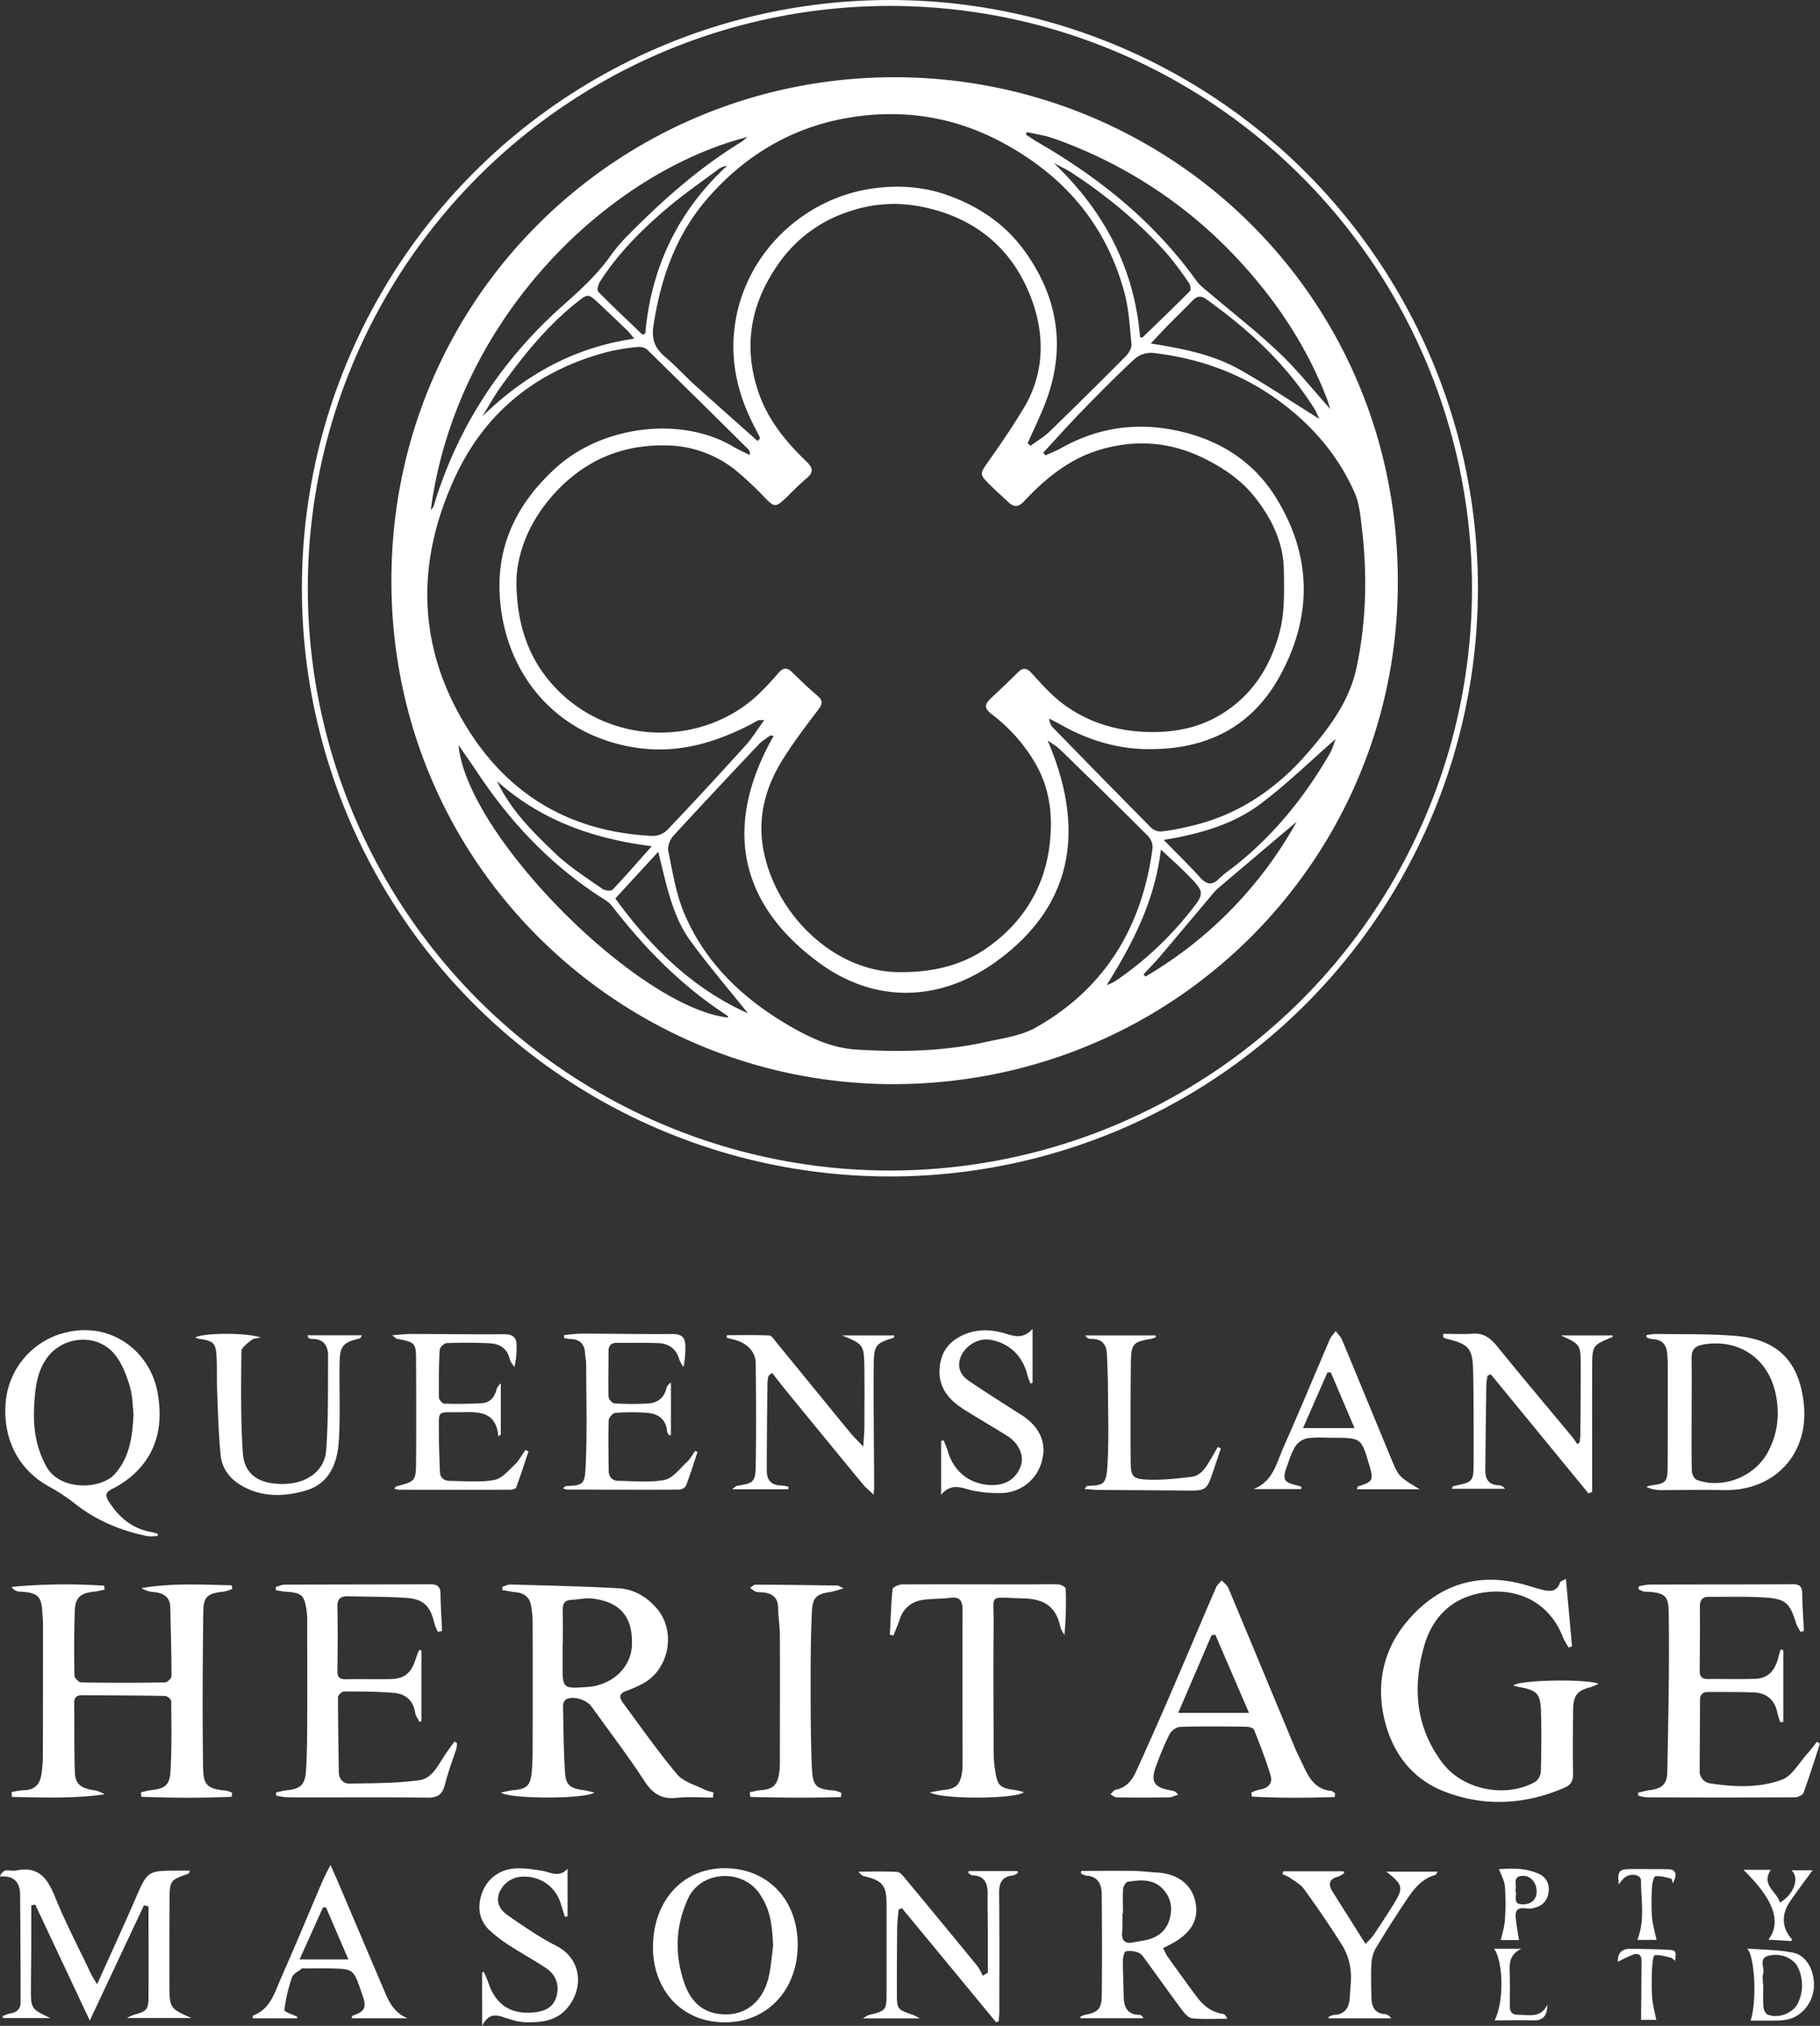 <svg id="Layer_1" data-name="Layer 1" xmlns="http://www.w3.org/2000/svg" viewBox="0 0 920.76 1024.54"><rect x="0" y="0" width="920.76" height="1024.54" fill="#333333" stroke="none"/><defs><style>.cls-1{fill:#fff;}.cls-2{fill:none;stroke:#fff;stroke-miterlimit:10;stroke-width:3px;}</style></defs><path class="cls-1" d="M-9.88,802.25c-15.26.67-30.51.57-45.76,0l-.22-2.17a34.2,34.2,0,0,1,4.7-1.14c7.11-.72,9.83-2.3,10.25-9.15.75-11.94.49-24,.4-35.93,0-.92-2-2.59-3.14-2.61-14-.26-28-.27-42-.36-2.66,0-4,1.15-3.93,3.91.11,11.66-.06,23.32.32,35,.19,5.82,2.87,8,8.81,9A15.91,15.91,0,0,1-74.17,801c-15.71,2.25-31.3,1.61-46.9,1.32l-.24-2.42a40.92,40.92,0,0,1,6.24-1c5.24,0,8-2.75,8.83-7.66a60.94,60.94,0,0,0,.79-9.44c.08-22.16.06-44.32.07-66.48,0-1.17,0-2.34-.12-3.5-.72-9.39-.19-12.94-12.12-13.34a5,5,0,0,1-3.65-2.38,291.73,291.73,0,0,1,46.81-.6l.25,2c-1.88.36-3.75.86-5.65,1.06-6.49.71-9.2,3-9.43,9.38-.38,11-.36,22-.18,33,0,1.23,2.18,3.44,3.39,3.46q21.22.38,42.47,0c1.15,0,3.24-2,3.24-3.13,0-11.65-.34-23.29-.63-34.93-.13-5.25-3.49-7.12-8.15-7.61a14.15,14.15,0,0,1-6.46-2c15.24-2.65,30.45-1.79,45.66-1.43l.37,1.79a20.26,20.26,0,0,1-4.26,1.41c-8.23.86-10.34,2.32-10.44,10.24-.32,25.8-.47,51.62-.13,77.42.13,9.78,1.26,12,11.67,13a13.41,13.41,0,0,1,3,1.05Z" transform="translate(127.13 106.45)"/><path class="cls-1" d="M233.57,802.64c-6.07,0-12.19-.53-18.19.13-7.55.84-12.16-1.87-16.33-8.25-8.46-12.95-17.86-25.28-26.89-37.85-2.53-3.52-9.21-5.59-12.84-3.73a4.13,4.13,0,0,0-1.6,3.17c.19,11.3.29,22.61,1,33.88.37,6.32,2.68,8,9.28,8.91,1.69.23,3.35.69,5.62,1.17-4.23,3.28-41.55,3.5-47.35.11a52.41,52.41,0,0,1,6.09-1.27c6.84-.51,8.82-2.13,9.5-9,.47-4.79.47-9.64.48-14.47q.07-30.72,0-61.45a51.73,51.73,0,0,0-.8-8.42c-.72-4.13-3.35-6.3-7.53-6.74-2.33-.25-4.64-.74-7-1.12l0-1.69c1.41-.39,2.83-1.17,4.22-1.13,18.12.52,36.25.92,54.35,1.88,7.53.4,14,4,19.13,9.71,10.6,11.68,6.9,31.78-7.23,38.84a60.63,60.63,0,0,1-7.76,3.4c-3.75,1.25-3.66,3.34-1.69,6,9,12.14,17.69,24.61,27.41,36.18,3.22,3.83,9.21,5.35,14,7.79a24,24,0,0,0,4.37,1.31Zm-76-77.71h-.07c0,3.32,0,6.64,0,10-.07,12.69-.07,12.69,12.68,11.78,12.46-.89,22-9.91,22.39-21.15.47-14.19-5.75-21.78-19.88-23.55-3.54-.44-7.24.49-10.87.67-3.16.16-4.31,1.82-4.26,4.85C157.68,713.3,157.61,719.11,157.61,724.93Z" transform="translate(127.13 106.45)"/><path class="cls-1" d="M665.08,692l3.1,34.19-1.68.59a37.86,37.86,0,0,1-2.86-5.06c-8.08-21-27.87-26.06-44.34-21.93-14,3.51-22.44,13.4-26.16,27-5.71,20.77-3.9,40.63,9.49,58.31,10.37,13.71,32,18,47,9.56a7,7,0,0,0,2.77-5.15c.27-10,.34-20,.09-30-.25-9.49-2-11.19-11.16-12.77a28.55,28.55,0,0,1-2.83-.75c2.18-2.72,35.25-3.59,43.06-.94a25.8,25.8,0,0,1-3.71,1.69c-7,1.72-9,4.07-9.11,11.54-.16,10.83-.21,21.66-.05,32.48.06,3.69-1.21,5.59-4.67,7.06-20.08,8.55-40.56,9.59-60.74,1.64-16.85-6.64-26.64-20.55-30.34-37.82-3.65-17-.11-33.47,11-47.12,15.33-18.9,36-26.64,61.15-19.28,2.4.7,4.78,1.47,7.19,2.1,4,1,8,1.87,9.84-3.47C662.26,693.31,663.35,693.06,665.08,692Z" transform="translate(127.13 106.45)"/><path class="cls-1" d="M775.06,728.15v36.2l-1.47.28a36.3,36.3,0,0,1-1.48-4.57c-1.24-6.7-5.33-10.3-12-10.58-7.63-.32-15.29-.19-22.93-.24-2.78,0-4.26,1.14-4.26,4.17,0,11.83-.16,23.65-.17,35.48a6.18,6.18,0,0,0,5.61,6.61c12.14,1.85,24.58,2.32,36-1.89,5.21-1.92,8.7-8.59,12.89-13.19,1.73-1.9,3.25-4,4.86-6l1.48,1c-2.73,8.3-5.31,16.65-8.32,24.84-.44,1.18-2.92,2.27-4.46,2.27q-37.49.18-75,0a19.81,19.81,0,0,1-4.14-.9l-.12-1.43c1.91-.43,3.8-1,5.74-1.28,6.21-.75,9-2.94,9.08-9.12.49-26.3,1.1-52.62.74-78.91-.13-9.13-.24-12.09-12-12.35-1.1,0-2.18-.79-3.27-1.21l.08-1.5a31.38,31.38,0,0,1,5.28-.91c24.16-.09,48.32,0,72.48-.18,3.29,0,4.87.87,4.93,4.44.09,6.39.57,12.78.88,19.17l-1.62.54a22.47,22.47,0,0,1-2.21-4C778.31,704,776.37,702.1,765,701.42c-9.12-.54-18.3-.24-27.46-.31-3.24,0-4.7,1.44-4.68,4.85.09,10.83,0,21.66-.1,32.49,0,2.9,1,4.28,4.07,4.24,8-.1,16,.16,24-.1,6.11-.2,9.69-3.59,11.5-10,.46-1.62.92-3.25,1.37-4.87Z" transform="translate(127.13 106.45)"/><path class="cls-1" d="M12.35,696.16c1.52-.42,3-1.2,4.56-1.2,24.49-.11,49-.07,73.47-.2,3.49,0,5.27.92,5.33,4.69.11,6.34.52,12.66.81,19l-2.18.37a29.64,29.64,0,0,1-1.75-4.42c-2-8.6-5.4-12.15-14.22-12.74-9.79-.66-19.63-.58-29.45-.8-3.54-.08-5.45,1.08-5.36,5.23.23,10.82.17,21.66,0,32.48-.06,3.41,1.27,4.29,4.39,4.23,7.32-.14,14.66.05,22-.06s10.72-2.64,13.12-9.85c.55-1.64,1.19-3.26,1.79-4.89l1.22.21v35.71l-.91.54c-.76-1.51-2-3-2.21-4.55-1-6.45-5-9.8-11.13-10.25C63.51,749,55.18,749,46.87,749c-1.06,0-3,1.88-3,2.88,0,12.65.22,25.29.42,37.93.06,3.68,2.36,5.84,5.63,5.77,11.75-.25,23.62-.1,35.2-1.74,6.91-1,9.76-8.5,13.6-13.88,1.35-1.88,2.7-3.74,4.06-5.62L104,775a11.15,11.15,0,0,1-.17,2.67c-2,6.19-4.33,12.26-5.91,18.54-1.24,4.9-3.72,6.54-8.73,6.48-20.33-.24-40.66-.1-61-.11-3.66,0-7.33,0-11-.15a32.61,32.61,0,0,1-4.55-.8l-.12-1.55A42.63,42.63,0,0,1,17.66,799c7.08-.67,9.56-2.67,10-9.85.56-8.46.6-17,.63-25.46.07-16.83,0-33.65,0-50.48a36,36,0,0,0-.3-5c-1.11-8-2.49-9.16-10.49-9.67-1.68-.11-3.34-.49-5-.74Z" transform="translate(127.13 106.45)"/><path class="cls-1" d="M548.11,802.38c-14,.42-27.93.56-41.88-.23l-.3-2a18.59,18.59,0,0,1,4-1.5c4.23-.57,6.94-3,5.78-7-2.29-7.92-5.37-15.62-8.4-23.3-.36-.9-2.51-1.51-3.84-1.53-11.16-.13-22.33-.28-33.48.07-1.92.06-4.59,2-5.5,3.82a153.92,153.92,0,0,0-6.93,16.56c-2.63,7.15-.74,10.2,6.73,11.55a19.35,19.35,0,0,1,2.89.71c.41.15.71.61,1.84,1.62-1.94.6-3.31,1.38-4.7,1.4q-13.25.19-26.49,0c-1.06,0-2.1-1-3.16-1.53.87-.8,1.63-2.13,2.62-2.32,5.37-1.05,8.33-4.78,10.37-9.29q9-19.77,17.59-39.71c7.67-17.72,15.15-35.52,22.8-53.24.59-1.38,1.89-2.44,2.86-3.65,1.15,1.26,2.76,2.32,3.38,3.8,11.32,27,22.51,54.07,33.78,81.09,1.41,3.38,3.13,6.62,4.68,9.93,2.78,6,6.32,11,13.66,11.66.66.06,1.26.78,1.9,1.2Zm-43.37-42.59c-5.94-13.78-11.49-26.67-17.05-39.56l-1.91.37c-5.49,12.8-11,25.6-16.83,39.19Z" transform="translate(127.13 106.45)"/><path class="cls-1" d="M323.07,720.23c.38-7.68.58-15.37,1.36-23,.1-1,3.2-2.38,4.92-2.39,21.47-.11,42.95,0,64.43,0,4.83,0,9.67-.22,14.48,0,1.34.06,3.72,1.32,3.75,2.1a170.91,170.91,0,0,1-.64,23.5c-.69-1.31-1.7-2.55-2-3.94-2.33-10.84-8.56-14.37-19.16-14.6-18-.39-14.44-2.78-14.63,13.36-.25,21.81-.06,43.63,0,65.44a56.7,56.7,0,0,0,.78,8.42c1.17,7.62,2.36,8.68,10.07,9.73,1.4.19,2.77.63,4.4,1-2.9,3.53-41.54,3.9-47.51.15,3.09-.53,5.18-1,7.29-1.23,5.75-.63,7.91-2.56,8.88-8.28a26.8,26.8,0,0,0,.35-4.48c0-26-.12-51.95,0-77.92,0-4.83-1.11-7.17-6.4-6.46-4.6.61-9.33.34-13.9,1.09a13.83,13.83,0,0,0-11.5,9.82c-.92,2.76-2.11,5.44-3.17,8.16Z" transform="translate(127.13 106.45)"/><path class="cls-1" d="M-78,897.07c6.79-15.12,13.19-29,19.28-43,6.26-14.41,6.13-14.46,21.7-14.47h5.92c-.34,1-.38,1.45-.56,1.51-9.4,3.21-9.65,3.48-9.7,13.35q-.11,21-.06,42c0,12.73.08,12.73,11.11,17.68H-62.85a23.1,23.1,0,0,1,3.27-1.6C-52.86,910.74-52,910-52,903c.11-15.1,0-30.2,0-45.3l-2.3-.58-27.41,58.29-27.59-58.64-2,.4c0,5.39,0,10.79,0,16.19,0,8.33-.14,16.66-.18,25-.07,11.11-.06,11.11,9.83,15.8h-23.89l-.36-.89a18.1,18.1,0,0,1,3.92-1.46c3.38-.43,5.27-2.33,5.27-5.56q0-27.23-.26-54.45c-.05-6-2.75-9.85-10.17-9.19l.51-1.36c.75-.61,1.46-1.63,2.28-1.73,1.79-.22,3.72.37,5.47,0,11.07-2.28,15.71,3.75,19.49,13.13C-94,866-87.21,878.87-81,892-80.38,893.25-79.55,894.46-78,897.07Z" transform="translate(127.13 106.45)"/><path class="cls-1" d="M-47.36,670.41c-1.88,0-3.83.32-5.64-.06-13.34-2.8-25.62-7.93-36.42-16.49a92.72,92.72,0,0,0-12.84-8.46c-15.55-8.5-23.71-24.3-21.95-43.08a39.74,39.74,0,0,1,29.07-34.55c23.83-6.56,43.86,9.14,47.66,29.7,2.94,15.94.3,30.59-12.36,42a48.86,48.86,0,0,1-10.69,7.16c-3.4,1.72-3.34,3.45-1.6,6.2,5,7.92,11.6,13.62,21.07,15.43,1.27.24,2.51.61,3.76.92Zm-12.21-61.82c-.4-3.16-.38-9-2-14.3-1.76-5.71-4.09-11.78-7.9-16.2-9.1-10.54-26.22-8.8-34.13,2.55-4.93,7.05-5.72,15.12-6.21,23.28-.67,10.92.63,21.28,6.11,31.26,6.91,12.57,27.8,11.76,34.82,3.67S-60.14,621.2-59.57,608.59Z" transform="translate(127.13 106.45)"/><path class="cls-1" d="M705.86,568.76a35.78,35.78,0,0,1,5-.58c13.32.22,26.69-.11,40,1,21.44,1.71,32.28,12.93,34.57,34.3,2.73,25.46-14.88,44.29-40.6,43.66-10.49-.25-21,0-31.47,0a16.46,16.46,0,0,1-7.56-1.61,11.14,11.14,0,0,1,2-.69c8-1.06,8.72-1.69,8.76-9.56.08-17.32.06-34.65.06-52,0-1.49-.16-3-.23-4.49-.23-4.83-2.31-7.86-7.57-8a12.07,12.07,0,0,1-3-.88Zm22.82,39.76h0c0,9.66-.12,19.32.11,29,0,1.56,1.27,4,2.53,4.48,13.06,4.76,29.1-1.54,35.78-13.77,5.27-9.63,6.33-19.84,3.94-30.45-4-17.61-18.88-27.34-36.57-24.23-4.31.76-5.89,2.77-5.81,7C728.8,589.87,728.68,599.2,728.68,608.52Z" transform="translate(127.13 106.45)"/><path class="cls-1" d="M676.51,648.83l-49.43-60.25-1.65.68a37.5,37.5,0,0,0-.61,4.56q-.32,21.73-.51,43.46c0,4.5,1.9,7.29,6.77,7.42a3.89,3.89,0,0,1,3.17,1.79H607.34c.41-.8.51-1.27.69-1.31,10.3-2.17,10.36-2.16,10.36-12.94,0-15.16.07-30.32-.25-45.47-.24-11.38-2.28-13.51-13.51-16.17a8.75,8.75,0,0,1-1.64-.78l.07-1.7c4.93,0,9.89.29,14.79-.08,5.67-.42,9.12,2.28,12.51,6.46,12.57,15.52,25.47,30.77,38.23,46.14a35.85,35.85,0,0,1,2.17,3.24l1.25-.8c.13-1.23.36-2.46.37-3.69.1-11.49.23-23,.2-34.47s-.09-11.43-10.07-16h26.25c-.1.52-.09.77-.16.81-10.18,4.2-10.22,4.2-10.24,15.94-.05,19,0,38,0,57V648Z" transform="translate(127.13 106.45)"/><path class="cls-1" d="M298.34,802.4c-15.3.44-30.6.33-45.89-.07-.09-.8-.17-1.6-.25-2.4,1.86-.36,3.71-.87,5.59-1,6.07-.59,8.27-2.45,9.24-8.46a43.71,43.71,0,0,0,.39-7c0-20.81.1-41.62,0-62.43,0-4.8-.82-9.6-.88-14.4-.07-5-2.81-7.16-7.34-7.74-1.32-.17-2.73,0-4-.37a11.56,11.56,0,0,1-2.81-2c.9-.54,1.8-1.55,2.69-1.54,13.81,0,27.63.23,41.44.43.56,0,1.11.47,3.15,1.39a60.81,60.81,0,0,1-6.45,1.84c-7.28,1-9.27,2.71-9.61,10.15-.5,11-.64,22-.63,32.93,0,14.81,0,29.63.56,44.42.44,10.92,1.79,12.21,11.56,12.95a13.52,13.52,0,0,1,3.39,1.17C298.48,800.94,298.41,801.67,298.34,802.4Z" transform="translate(127.13 106.45)"/><path class="cls-1" d="M419.94,839.72c8.55,0,17.11-.1,25.66,0,4.32.07,8.64.59,13,.86,9.9.63,16.87,5.85,18.9,14.2,2.11,8.69-1.35,15.65-10.47,21-1.7,1-3.47,1.85-5.69,3a31,31,0,0,0,2,4c4.84,6.77,9.7,13.53,14.67,20.21,3.36,4.5,7.38,8.12,13.29,9,1,.13,1.8,1,2.47,2.53-5.87,0-11.76.29-17.58-.18-1.75-.14-3.7-2.12-4.92-3.74-6.29-8.39-12.36-17-18.55-25.42-1.08-1.47-2.14-3.34-3.66-4a11.38,11.38,0,0,0-6.58-.75c-.82.17-1.52,3-1.53,4.63,0,6.15.29,12.3.42,18.45.1,5.41,2.1,9,8.16,9.05.66,0,1.31.58,1.81,1.69H419.58l-.21-.7a10.62,10.62,0,0,1,2.26-1c6.46-1.13,8.52-2.86,8.61-9.42.24-17.16.14-34.33,0-51.49,0-5.14-1.87-9.16-7.94-9.54a8.71,8.71,0,0,1-2.6-1.14C419.8,840.57,419.87,840.14,419.94,839.72Zm21,21.58h-.29a89.61,89.61,0,0,1-.05,9c-.48,4.66,1.26,6.52,5.91,5.53,1.62-.34,3.27-.57,4.9-.86,6.18-1.07,11-4.12,13-10.22,1.9-5.9,1-11.58-3.56-16.19-5-5-11.29-4.18-17.39-3.35-1,.14-2.31,2.32-2.41,3.64C440.78,853,441,857.14,441,861.3Z" transform="translate(127.13 106.45)"/><path class="cls-1" d="M240.63,568.8c7.13,0,14.26-.17,21.37.15,1.22,0,2.48,2,3.51,3.3,12.46,15.21,24.85,30.46,37.32,45.65,1.76,2.15,3.79,4.07,6.78,7.24.25-4.24.55-7.1.57-9.95.05-9.67.1-19.33,0-29-.19-12.68-.27-12.68-11.25-17.26h26.37c-.09.58-.07,1.1-.19,1.14-9.14,2.79-10.15,3.71-10.21,14-.14,20.65.13,41.31.22,62,0,.64-.11,1.27-.31,3.38-2.27-2.19-4-3.53-5.32-5.16q-19.53-23.71-39-47.54c-2.39-2.92-4.68-5.93-7-8.9l-1.73,1.36a17.26,17.26,0,0,0-.62,3.22c-.17,15-.35,30-.35,45,0,4.72,2.44,7.43,7.47,7.38a17.69,17.69,0,0,1,3.54.68l-.11,1.24H243.22c1.57-1.12,2-1.67,2.49-1.75,8.38-1.33,9.34-1.83,9.49-10.24.31-17.16.19-34.33,0-51.49-.07-6.14-4.16-10.33-10.71-12.13-1.33-.36-2.67-.69-4-1Z" transform="translate(127.13 106.45)"/><path class="cls-1" d="M362.93,839.83h24.7l.27.94a9.08,9.08,0,0,1-2.64,1.29c-5.53.56-7,3.82-6.92,9,.19,19.82.1,39.66.09,59.49,0,1.73-.19,3.47-.28,5.21l-1.33.53Q353,887.41,329.13,858.54l-1.69.84c-.24,3.22-.64,6.45-.68,9.68q-.18,16-.14,32c0,8.75.08,8.75,8.23,11.5a34,34,0,0,1,3.32,1.78H309.5a17.41,17.41,0,0,1,2.65-1.64c9.2-2.32,9.22-2.32,9.23-12,0-14.83,0-29.66,0-44.49,0-9.09-2.17-11.61-11.08-13.73a4.38,4.38,0,0,1-2.94-2.38c6.51,0,13-.25,19.52.18,1.53.1,3.1,2.29,4.34,3.78Q349.4,865.93,367.47,888a26.76,26.76,0,0,1,2.57,4.79l2.59-1.58c0-5.91,0-11.83,0-17.74,0-7.34-.16-14.67-.1-22,.05-5.31-1.38-9.2-7.57-9.49-.77,0-1.5-.8-2.24-1.23Z" transform="translate(127.13 106.45)"/><path class="cls-1" d="M240.45,838.37c21.89.49,37,17.29,35.94,41-.93,21-15.63,37.48-37.84,36.94s-35.65-17.83-35.34-38.59C203.57,854,219.05,837.88,240.45,838.37ZM264,877.6c-.48-12.62-2.07-19-6.55-25.89-8.7-13.39-30-12.31-36.6,2.22-6.34,14-6.68,28.05-1.88,42.26,3.82,11.32,11.32,16.4,22,16.1,9.62-.26,17.43-6.59,20.43-17.52C262.92,889.22,263.2,883.34,264,877.6Z" transform="translate(127.13 106.45)"/><path class="cls-1" d="M349,649.52v-27.2l1.24-.39c.7,1.79,1.56,3.53,2.08,5.37,3.06,10.78,11.68,17.36,22.81,17.3,7.14,0,12.33-3.76,14.35-10.27,1.45-4.68-1.3-11-6.73-14.39-7.3-4.64-14.83-8.92-22.14-13.56-7.67-4.87-13.19-11-12.35-21.1.63-7.62,4.3-12.79,10.88-16.09,6.2-3.12,12.81-3.48,19.47-2,5.46,1.2,10.85,4.82,16.65-1.58v27.28l-1,.4a29.93,29.93,0,0,1-1.53-4c-2.28-9.84-9.18-16.52-18.9-18.18-6.82-1.17-14.38,4.2-15.56,10.87-.82,4.68,1.63,7.81,5,10.09,8.67,5.87,17.54,11.46,26.37,17.09,9.16,5.85,12.84,14,10.39,23.08a21.59,21.59,0,0,1-20.73,16.42,63.36,63.36,0,0,1-13.31-1.09C360.25,646.58,354.62,642.79,349,649.52Z" transform="translate(127.13 106.45)"/><path class="cls-1" d="M72.29,646.34c.82-.74,1-1.08,1.3-1.15,9.43-2.45,9.71-2.62,9.78-12.75.12-16.81.06-33.64,0-50.46,0-9.28-.34-9.62-9.72-11.37-.38-.08-.71-.51-2.4-1.77,4.1-.29,6.9-.66,9.7-.65,15.65,0,31.3.26,47,.13,4.25,0,6.24,1.46,6.25,5.64a38.72,38.72,0,0,1-1.11,10.95c-.78-1.26-1.94-2.43-2.26-3.79-1.24-5.39-4.92-7.94-10-8.2-7.31-.38-14.66-.36-22-.09-1.26,0-3.45,2.14-3.52,3.39-.43,8-.51,16-.39,24,0,1.14,1.72,3.19,2.69,3.22,6.31.19,12.64.1,18.94-.23,3.91-.2,6.29-2.67,7.37-6.41a6.64,6.64,0,0,1,2.31-3.64V619L125,620.1c-1.09-13-10.1-12.49-18.76-12.35C93.34,608,95,605.92,94.91,619.19c0,6.15.34,12.3.49,18.44.09,3.35,2.06,4.84,5.1,4.86,7.49.07,15.14.82,22.41-.45,3.82-.66,7.22-4.77,10.39-7.77,2.17-2.06,3.6-4.9,5.37-7.38l1.58.7c-2.05,6.1-4,12.22-6.24,18.24-.25.67-2,1.11-3,1.12q-28.23.1-56.44,0A9.91,9.91,0,0,1,72.29,646.34Z" transform="translate(127.13 106.45)"/><path class="cls-1" d="M4.82,570c-1.57.37-3.48.3-4.62,1.2C-1.85,572.8-5,575-5,577c-.17,17.1-.4,34.25.72,51.29.7,10.54,7.45,15.45,19.09,15.76,12.74.33,22.25-6.31,23.05-16.92,1.21-15.87.86-31.88,1-47.83,0-5.46-2.55-8.84-8.55-8.6a3.19,3.19,0,0,1-1.36-.54c-.1,0-.13-.27-.57-1.3H56.05c-.6.87-.79,1.48-1.11,1.56-8.48,2-10.11,3.76-10.26,12.47-.22,13.15.43,26.34-.4,39.45-.71,11.25-4.78,21.63-16.94,25.11-10.86,3.11-22,3.4-32.35-2.62-5.75-3.36-9.8-8.54-10.46-15.09-1.12-11.06-1.36-22.21-1.83-33.33-.23-5.32,0-10.66-.23-16-.31-7.62-1.41-8.71-8.89-9.76a11.83,11.83,0,0,1-1.93-.65C-24.79,567.7-3.24,567.29,4.82,570Z" transform="translate(127.13 106.45)"/><path class="cls-1" d="M157.67,646.3c.87-.76,1.11-1.15,1.36-1.16,9.64-.45,9.77-.83,10.24-12.58.66-16.46.19-33,.14-49.46,0-1.65-.48-3.3-.55-5-.21-5.15-3-7.44-8-7.39a12.19,12.19,0,0,1-2.6-.55l-.06-1.35a83.59,83.59,0,0,1,8.47-.79c15.49,0,31,.31,46.46.19,4.51,0,6.45,1.67,6.45,6a44.05,44.05,0,0,1-.92,10.7,18.42,18.42,0,0,1-2.09-3.73c-1.51-5.4-5.24-8.11-10.54-8.35-7-.31-14-.08-21-.16-2.93,0-4.28,1.32-4.29,4.2,0,7.66-.23,15.33,0,23,0,1.22,1.85,3.36,2.94,3.42a143.23,143.23,0,0,0,17,.06c4.71-.28,8.13-2.68,9.31-7.62a4.75,4.75,0,0,1,2.31-2.93v26.48l-.95.14c-.36-.64-1-1.27-1-1.94-.57-6.65-4.91-9.13-10.79-9.47a112.34,112.34,0,0,0-15.46.09c-1.23.1-3.24,2.39-3.28,3.72-.26,8.48-.09,17,0,25.48,0,3.16,1.7,5.12,4.87,5.15,7.83.09,15.86,1,23.4-.47,4.2-.84,7.7-5.7,11.28-9,1.7-1.58,2.84-3.78,4.23-5.7l1.15.62c-1.9,5.69-3.68,11.43-5.83,17-.38,1-2.3,2-3.51,2-18.82.1-37.64,0-56.46,0A10.26,10.26,0,0,1,157.67,646.3Z" transform="translate(127.13 106.45)"/><path class="cls-1" d="M531.15,646.63H507c10.06-3.81,11.77-13.53,15.37-21.55,8-17.9,15.47-36.08,23.24-54.11.67-1.56,2-2.84,3-4.25,1.1,1.49,2.54,2.82,3.24,4.48,8.39,20.1,16.63,40.27,25,60.38,3.7,8.88,3.82,8.83,14.27,15.15H559.33c.36-.94.41-1.42.59-1.48,7.56-2.28,8-3.09,5.61-11-4-13.48-4-13.49-18-13.57-4.5,0-9.06-.39-13.46.28a9.66,9.66,0,0,0-5.91,4.16c-2,3.21-3.11,7-4.42,10.56-2.19,6-1.18,7.68,5,9a26.07,26.07,0,0,1,2.55.82Zm.93-30.83h26.06c-4.28-10.07-8.12-19.12-12-28.17h-1.71C540.46,596.72,536.46,605.82,532.08,615.8Z" transform="translate(127.13 106.45)"/><path class="cls-1" d="M160,838.61v24.06l-1.33.32c-.69-2.21-1.39-4.42-2.07-6.64a19.08,19.08,0,0,0-19.17-13.71,13,13,0,0,0-12,8.21c-1.92,5.22.86,9,4.63,11.56,7.8,5.38,15.65,10.84,24.07,15.13,14.24,7.26,13.79,23.35,4.64,32.73-5.39,5.51-12.75,6.16-19.9,6-3.89-.08-7.83-1.41-11.59-2.66-4.15-1.38-7.55-1.31-10.49,4.48V891.2l.85-.42c.8,1.91,1.74,3.78,2.39,5.74,3.78,11.34,11.93,16.2,23.86,14.66,5.38-.69,9.18-2.87,10.58-8.24,1.5-5.74-.46-10.9-5.67-14.28-6.15-4-12.56-7.55-18.72-11.51a78.73,78.73,0,0,1-8.71-6.63c-6.47-5.53-7.23-12.89-4.45-20.09a18.45,18.45,0,0,1,15.54-11.83c4.67-.53,9.57.28,14.29,1C151.2,840.28,155.69,843.49,160,838.61Z" transform="translate(127.13 106.45)"/><path class="cls-1" d="M23.13,914.29H.71c.09-.81,0-1.36.17-1.41C9.69,909.66,11.78,901.27,15,894c7.28-16.43,14.15-33,21.22-49.56,1-2.23,2.17-4.36,3.85-7.71,1.33,3,2.17,4.86,3,6.73q12.41,29.17,24.82,58.33c2.27,5.3,5.17,10.11,11.24,12.48H50.8c.12-.48.13-1.22.36-1.29,7.77-2.54,6.89-5.26,4.39-12.44-3.91-11.26-4-11.26-15.91-11.49-4.32-.09-8.65,0-13,0-.34,0-.79-.13-1,0-1.78,1.47-4.43,2.69-5.08,4.58a81.64,81.64,0,0,0-3.81,16.52c-.1.85,4.27,2.24,6.58,3.38Zm26-29.79c-4.1-9.51-7.72-17.94-11.35-26.36l-1.52.08L24.43,884.5Z" transform="translate(127.13 106.45)"/><path class="cls-1" d="M522.07,839.93h30.5l.39.85a11.41,11.41,0,0,1-2.91,1.77c-4.72,1.17-5.46,3.83-3,7.7,5.37,8.57,10.78,17.1,16.64,26.39a42.37,42.37,0,0,0,3.9-4.21c3.26-4.83,6.47-9.7,9.56-14.63,6-9.6,5.86-10.71-2.88-17.7h25.86c-.46.71-.69,1.54-1.12,1.67-7.52,2.13-11.58,8.12-15.55,14.08Q576,867.07,569,878.66a17.16,17.16,0,0,0-2.27,7.52c-.33,5.64-.15,11.32-.06,17,.07,4.7,1.22,8.63,7,9a4.39,4.39,0,0,1,3,2.1H545.19l-.25-.61a8.39,8.39,0,0,1,2.64-1.1c6-.2,7.95-4,8.19-9.22.21-4.49.94-9.06.37-13.46a30.7,30.7,0,0,0-3.92-12c-6.15-9.89-12.78-19.49-19.6-28.94-1.82-2.53-4.94-4.14-7.57-6a17.12,17.12,0,0,0-3.37-1.51Z" transform="translate(127.13 106.45)"/><path class="cls-1" d="M457.66,569.82a15.85,15.85,0,0,1-2.52.84c-8.87,1.46-10,2.53-10.13,11.58q-.28,25-.11,50c.05,8.18.84,9.33,9.1,9.63,7.09.26,14.25-.56,21.32-1.37,5.67-.65,7.95-5.54,10.54-9.81,1.06-1.76,2.05-3.55,3.07-5.32l1.61.66q-1.82,5.37-3.62,10.76c-3.61,10.77-3.61,10.71-15,10.58-14.32-.16-28.65-.19-43-.32-2.24,0-4.47-.29-7.39-.48.88-1,1.16-1.57,1.46-1.57,8.84-.25,9.64-.75,10.24-12.18.65-12.63.22-25.32.15-38,0-5.48-.31-11-.52-16.45-.2-5.27-2.87-7.9-8.24-7.7a3,3,0,0,1-2.67-1.75h35.5Z" transform="translate(127.13 106.45)"/><path class="cls-1" d="M758.55,915.44c3.31-10.76,2-32.41-1.75-36.44,7.77.64,15.68.57,23.27,2.11,6.85,1.39,10.91,9.24,10.48,17.31-.4,7.74-5.95,14.75-13,16.36a26.84,26.84,0,0,1-5.43.63C767.63,915.5,763.2,915.44,758.55,915.44Zm6.23-18.24h.15c0,3.83-.18,7.66.1,11.47.1,1.33,1.08,3.3,2.15,3.73,5.66,2.26,13.29-.83,15.59-6.46a20.89,20.89,0,0,0-.29-17.43c-2.29-4.78-9.14-7.56-15.19-5.77-4.83,1.44-1.54,6-2.43,9C764.37,893.43,764.78,895.37,764.78,897.2Z" transform="translate(127.13 106.45)"/><path class="cls-1" d="M641.35,874.71h-9.2c.74-3.45,1.87-6.73,2.07-10.07a118.66,118.66,0,0,0,0-17c-.23-2.93-1.88-5.74-3-8.78,5.88-.44,13.11-.74,19.88,2.21,4.2,1.84,6.08,5.63,5.07,10.33-1,4.46-4,6.55-8.4,7.31-3.16.54-8.62-2.24-8.1,4.63C640,867,640.74,870.63,641.35,874.71Zm-1.86-25.06c1.28,2.36-2,7,3.79,7,4.37,0,7.07-2.54,7-6.64-.09-4.52-3.21-8.07-7.31-7.77C637.62,842.61,640.6,847.05,639.49,849.65Z" transform="translate(127.13 106.45)"/><path class="cls-1" d="M768.72,839.19c-5.12,7.89,3.26,11,4.64,16.58,6.93-4,10.24-12.58,5.81-16.33h10.7c-3.59,4.94-7.73,10.32-11.52,15.93-4.5,6.65-3.91,13.6,1.26,19.14-.21.24-.45.69-.66.68-3.76-.19-7.51-.44-11.43-.68,6.75-8.77,2.85-20.37-12.64-35.32Z" transform="translate(127.13 106.45)"/><path class="cls-1" d="M719.17,846c-.26-.81-.38-2.21-.82-2.32-2.62-.67-5.38-1.54-8-1.23-.81.1-1.62,3.61-1.72,5.59a118.22,118.22,0,0,0,0,14.94c.29,3.81,1.44,7.54,2.28,11.65h-9.68c3.93-10,1.84-20.09,1.83-30,0-3.13-5.31-4-8.41-1.42a22.37,22.37,0,0,0-2.8,3.37c-.8-6.77,0-7.77,6.53-7.79q9,0,17.94.07C720.71,838.87,721.71,841.11,719.17,846Z" transform="translate(127.13 106.45)"/><path class="cls-1" d="M691.39,885.73c-.17-4.55,2.07-6.71,6.57-6.61,6.31.14,12.63.13,18.92.53,4,.25,3.93.53,3.47,5.52-.9-.63-1.55-1.4-2.35-1.58-2.66-.63-5.43-1.52-8-1.22-.69.08-1.22,4.08-1.3,6.3a135.92,135.92,0,0,0,0,15c.26,3.75,1.33,7.44,2.09,11.39h-7.67c.08-10.3.17-20.16.22-30,0-3-1.85-3.86-4.31-3A78.72,78.72,0,0,0,691.39,885.73Z" transform="translate(127.13 106.45)"/><path class="cls-1" d="M655.7,907.34c0,5-1.67,8.15-7.07,8-6.42-.18-12.86,0-19.62,0,4.79-9,4.49-29.67-.26-36.26h13.71c-5.81,3-6,7.14-5.84,11.53.17,5.81.19,11.64.07,17.45-.06,3,1.29,4.46,4,4.44C646.18,912.41,652.4,914.5,655.7,907.34Z" transform="translate(127.13 106.45)"/><path class="cls-1" d="M324.89,441.85c-137.44-.09-253.7-110.42-254-254.06s115-254.86,253.9-255.18C464-67.72,582.82,44.05,580,193,577.42,329.83,466.25,441.63,324.89,441.85ZM134.13,187.37c.11,23.75,7.08,41,20.47,54.78,28,28.73,73.9,28.68,101.61,2.87a152.79,152.79,0,0,0,10.61-11.27c2.25-2.58,4.22-2.74,6.69-.35,4.18,4.06,8.34,8.17,12.81,11.9,3.09,2.59,2.68,4.34.38,7.35-6.44,8.47-12.94,17-18.45,26-8.07,13.26-12,27.72-9.38,43.46,5.61,33.16,35.47,62.67,68.31,63.08,16.94.21,32.46-3.11,46.09-13,17.53-12.74,28.15-30.16,30.65-51.73,1.61-13.81.3-27.4-6.86-40.16A84.1,84.1,0,0,0,374.91,255c-4.24-3.31-4.25-5-.33-8.68,4.36-4.11,8.74-8.2,13-12.47,2.65-2.68,4.48-2.88,7.27.2,5,5.53,10.08,11.2,16,15.62,13.1,9.72,28.46,14,44.52,14.11,11.59.08,23.11-2,33.63-8,16.92-9.61,26.58-24.78,31.28-42.73,2.6-9.88,2.25-20.71,2.11-31.1-.2-14-6.09-26.08-14.64-36.91-6.85-8.68-15.79-14.72-25.57-19.59-17.34-8.64-35.48-9.87-53.74-4.16-15,4.67-26.88,14.46-37.48,25.77-2.8,3-5.1,3.18-8,.4s-6.16-5.6-9.1-8.54c-5.68-5.68-5.42-5.58-.69-12.34,6.09-8.7,12.13-17.47,17.59-26.58C401.2,82.62,401.53,63.52,395,45.47c-9.77-26.8-29.85-42.93-58.41-47.83A70,70,0,0,0,301.62.79a69.26,69.26,0,0,0-34.4,25.46C253.1,45.92,248.58,67.41,256.28,91c4.71,14.42,13.86,25.69,24.52,35.9,3.57,3.41,3.68,5.65-.11,8.78-4,3.28-7.47,7.12-11.25,10.63-4.05,3.76-5.15,3.46-9-.44a176.25,176.25,0,0,0-15.22-14.36,57.2,57.2,0,0,0-36-12.71c-20.4-.26-38,6.53-52.69,21C142.05,154.15,134.57,171.25,134.13,187.37Zm125.4,70.32c-2.15.11-2.7,0-3.09.18-1.49.73-2.92,1.59-4.4,2.35-17.64,9-36,14.38-56.15,11.64-41.55-5.65-68-37.61-70.21-77.41-1.45-25.86,9.22-46.89,28.45-64.33C178,108.5,217.93,103.91,244,119.54c2.61,1.56,5.45,2.75,8.19,4.12a3.31,3.31,0,0,0-.7-2.84q-25.54-25.3-51.22-50.46c-1.09-1.07-3.4-1.5-5-1.31A105.55,105.55,0,0,0,180,71.57c-35,9.27-61.31,29.93-76.62,62.67-20.6,44-19.64,87.85,7.08,129.43,21.48,33.42,52.78,50.75,92.46,52.63a10.7,10.7,0,0,0,7.4-2.84q20.29-21.37,40.05-43.26C253.52,266.69,256,262.54,259.53,257.69Zm-3.42-141.15,1.12-1c0-.31.11-.68,0-.93-1.26-2.53-2.6-5-3.85-7.55-8.12-16.44-11.49-33.81-8.28-51.88,6.14-34.62,34.52-60.75,67.73-66.07,13.09-2.09,26.11-1.4,38.45,2.82,16,5.47,30,14.71,40,28.63,17.82,24.73,21.13,51.42,9.27,79.72-2.46,5.87-5.19,11.63-7.8,17.44l1.48,1.28c3.22-2.38,6.77-4.43,9.62-7.19q19.56-18.94,38.72-38.28c1.49-1.5,2.9-4.1,2.71-6-.86-8.92-1.34-18-3.71-26.61C432.21,7,411.27-17.47,380.29-34.19,355.11-47.79,328.52-51.57,301-46.71c-28,5-51.55,19.08-70.31,40.75-16,18.51-23.62,40.49-27.25,64.34-1.08,7.1,1,11.6,6.17,15.91s9.82,9.49,14.88,14.07C235,97.83,245.57,107.15,256.11,116.54Zm8.16,149.17-1.64-.22c-1.92,1.44-4.1,2.63-5.73,4.35-14.53,15.37-29,30.76-43.32,46.36-1.69,1.86-3.12,5.3-2.64,7.59,2.17,10.54,3.85,21.44,7.94,31.28,10.36,24.87,29,42.83,51.83,56.38,10.85,6.45,22.51,12.12,35.36,12.9,21.8,1.33,43.65,1,65.12-3.75,8.74-1.93,18.18-3.14,25.75-7.42,35.1-19.81,53.72-51,59-90.46a8.47,8.47,0,0,0-2.14-6.24c-14.71-14.73-29.6-29.27-44.53-43.78-1.88-1.83-4.26-3.14-6.41-4.69,19,44.21,13.67,83.18-26.05,111.86-28.22,20.38-61,21.4-89.3.78C246.6,350.8,238.43,311.22,264.27,265.71ZM400.68,122.46l1.12,1.39c2.68-1.23,5.47-2.29,8-3.72,16.87-9.43,34.67-12.77,53.89-9.64,23,3.73,42.07,14.75,54.23,34,18.34,29,19.38,59.75,2.71,90.48C505.93,262.1,482,273,452.42,272.4c-15-.29-29.49-4.78-42.78-12.28-1.95-1.1-4-2.11-5.95-3.17a7.19,7.19,0,0,0,2,4.72q24.59,25.21,49.33,50.27a7.57,7.57,0,0,0,5.29,2.14,111.18,111.18,0,0,0,13.23-2.37c24.58-5.25,44.43-18.47,60.67-37.14,11.06-12.71,21.31-26.36,24.91-43.25,5-23.28,5.55-46.92,2.75-70.57-.72-6.07-1.25-12.5-3.67-18-8.14-18.49-20.88-33.46-37.08-45.6C501.65,82.61,479.73,74.64,455.8,72A12.57,12.57,0,0,0,447,75c-9.16,8.48-18,17.37-26.68,26.32C413.6,108.22,407.21,115.41,400.68,122.46ZM90.8,151.5c.81-1,1.25-1.33,1.38-1.74,12.09-40.29,34.4-74.13,65.68-101.92,8.75-7.77,17.23-15.48,24-25.09a83.34,83.34,0,0,1,9.1-10.6c17.24-17.46,35.55-33.65,56.55-46.56,1-.61,1.84-1.43,3.56-2.79C179.54-18.71,103.55,55.27,90.8,151.5Zm455.14-51c-.64-1.92-1.09-3.47-1.66-5-10-26.17-25.15-49.1-44-69.61a232.51,232.51,0,0,0-94.44-62.34c-4.32-1.55-9-2.16-13.47-3.21l-.44,1.34c2.19,1.39,4.35,2.86,6.6,4.17,31.15,18.05,58.61,40.3,79.72,69.83,1.5,2.11,3.73,3.74,5.75,5.45,11.9,10.12,24.3,19.71,35.63,30.44C529,80.38,537,90.54,545.94,100.47ZM104.86,270.37c4,45.65,91,132.93,136.55,137.82-.33-.46-.52-1-.88-1.21-22.8-14.75-41.46-33.83-58-55.17a14.42,14.42,0,0,0-3.73-3.27c-26.11-16.39-46.91-38.09-63.94-63.61C111.79,280.29,108.56,275.74,104.86,270.37ZM406-24C431.41.27,446.79,29.12,449.64,64.16c.65,0,1.11.14,1.28,0,8-7.72,16-15.42,23.88-23.31.63-.63.4-2.93-.26-3.88a160,160,0,0,0-11-14.79c-14.06-15.94-30.37-29.33-48.07-41C412.47-20.83,409.17-22.28,406-24ZM540.26,105.37a41.84,41.84,0,0,0-2.29-4.88c-14.17-22.67-33.39-40.37-55-55.72-2.48-1.76-4.48-1.55-6.58.62-3.92,4.07-8,8-11.95,12-2.95,3-5.82,6.12-9.38,9.89,16.46,2.57,31.69,5.65,45.25,13.33S526.8,97,540.26,105.37Zm-78.6,213c6.75,6.91,12.7,12.69,18.26,18.83,3.36,3.71,6.2,4.39,9.85.56a53.27,53.27,0,0,1,6.23-5c20.6-15.9,36.64-35.7,49.62-58.1,1.32-2.28,2-4.91,3-7.4-13,11.32-25,23.13-38.33,33.07C496.55,310.49,480.09,315.29,461.66,318.32ZM197.93,62.81l1.39-.58c3-33.48,16.51-61.84,41.34-84.8a9,9,0,0,0-4.28,1.66c-8.64,6.46-17.56,12.6-25.77,19.56-13,11-25,22.93-34.22,37.4-.88,1.38-1.6,4.3-.89,5C182.8,48.5,190.41,55.61,197.93,62.81ZM251.24,406c-9.48-11.86-19.66-23.77-28.9-36.37-9.45-12.88-12.29-28.63-16.45-45.3l-21.73,23.61C202.44,373.12,223.69,393.72,251.24,406Zm-48.62-84.49c-30.09-3.78-56.34-13.32-78.32-32.92,7.06,14.89,18.41,26,29.83,36.87,7.07,6.71,15.51,12,23.52,17.65,1.25.88,4.37,1.19,5.16.36C189.32,336.64,195.48,329.51,202.62,321.49ZM193.77,64.82c-1.76-2.07-2.6-3.24-3.62-4.22q-7-6.74-14.09-13.4c-5.74-5.37-5.7-5.27-11.84-.35-15.07,12.08-27,27-38.16,42.55-3.35,4.69-6.12,9.8-9.16,14.71C138.36,83.29,163,69.28,193.77,64.82ZM460.2,323.18c-3.19,26.32-14.44,47.76-27.44,68.57a21.93,21.93,0,0,0,5.49-2.79,169.71,169.71,0,0,0,35.69-33.1c8.68-10.78,8.79-10.77-.83-20.51C469.33,331.53,465.29,328,460.2,323.18Zm-8.83,63.19,1,1.08a207.14,207.14,0,0,0,76.49-78.32c-12.24,10.35-25.78,21.79-39.3,33.26a24.23,24.23,0,0,0-2.82,2.82c-8.9,10.55-17.74,21.15-26.68,31.67C457.3,380.15,454.28,383.21,451.37,386.37Z" transform="translate(127.13 106.45)"/><circle class="cls-2" cx="450.21" cy="297.49" r="295.99"/></svg>